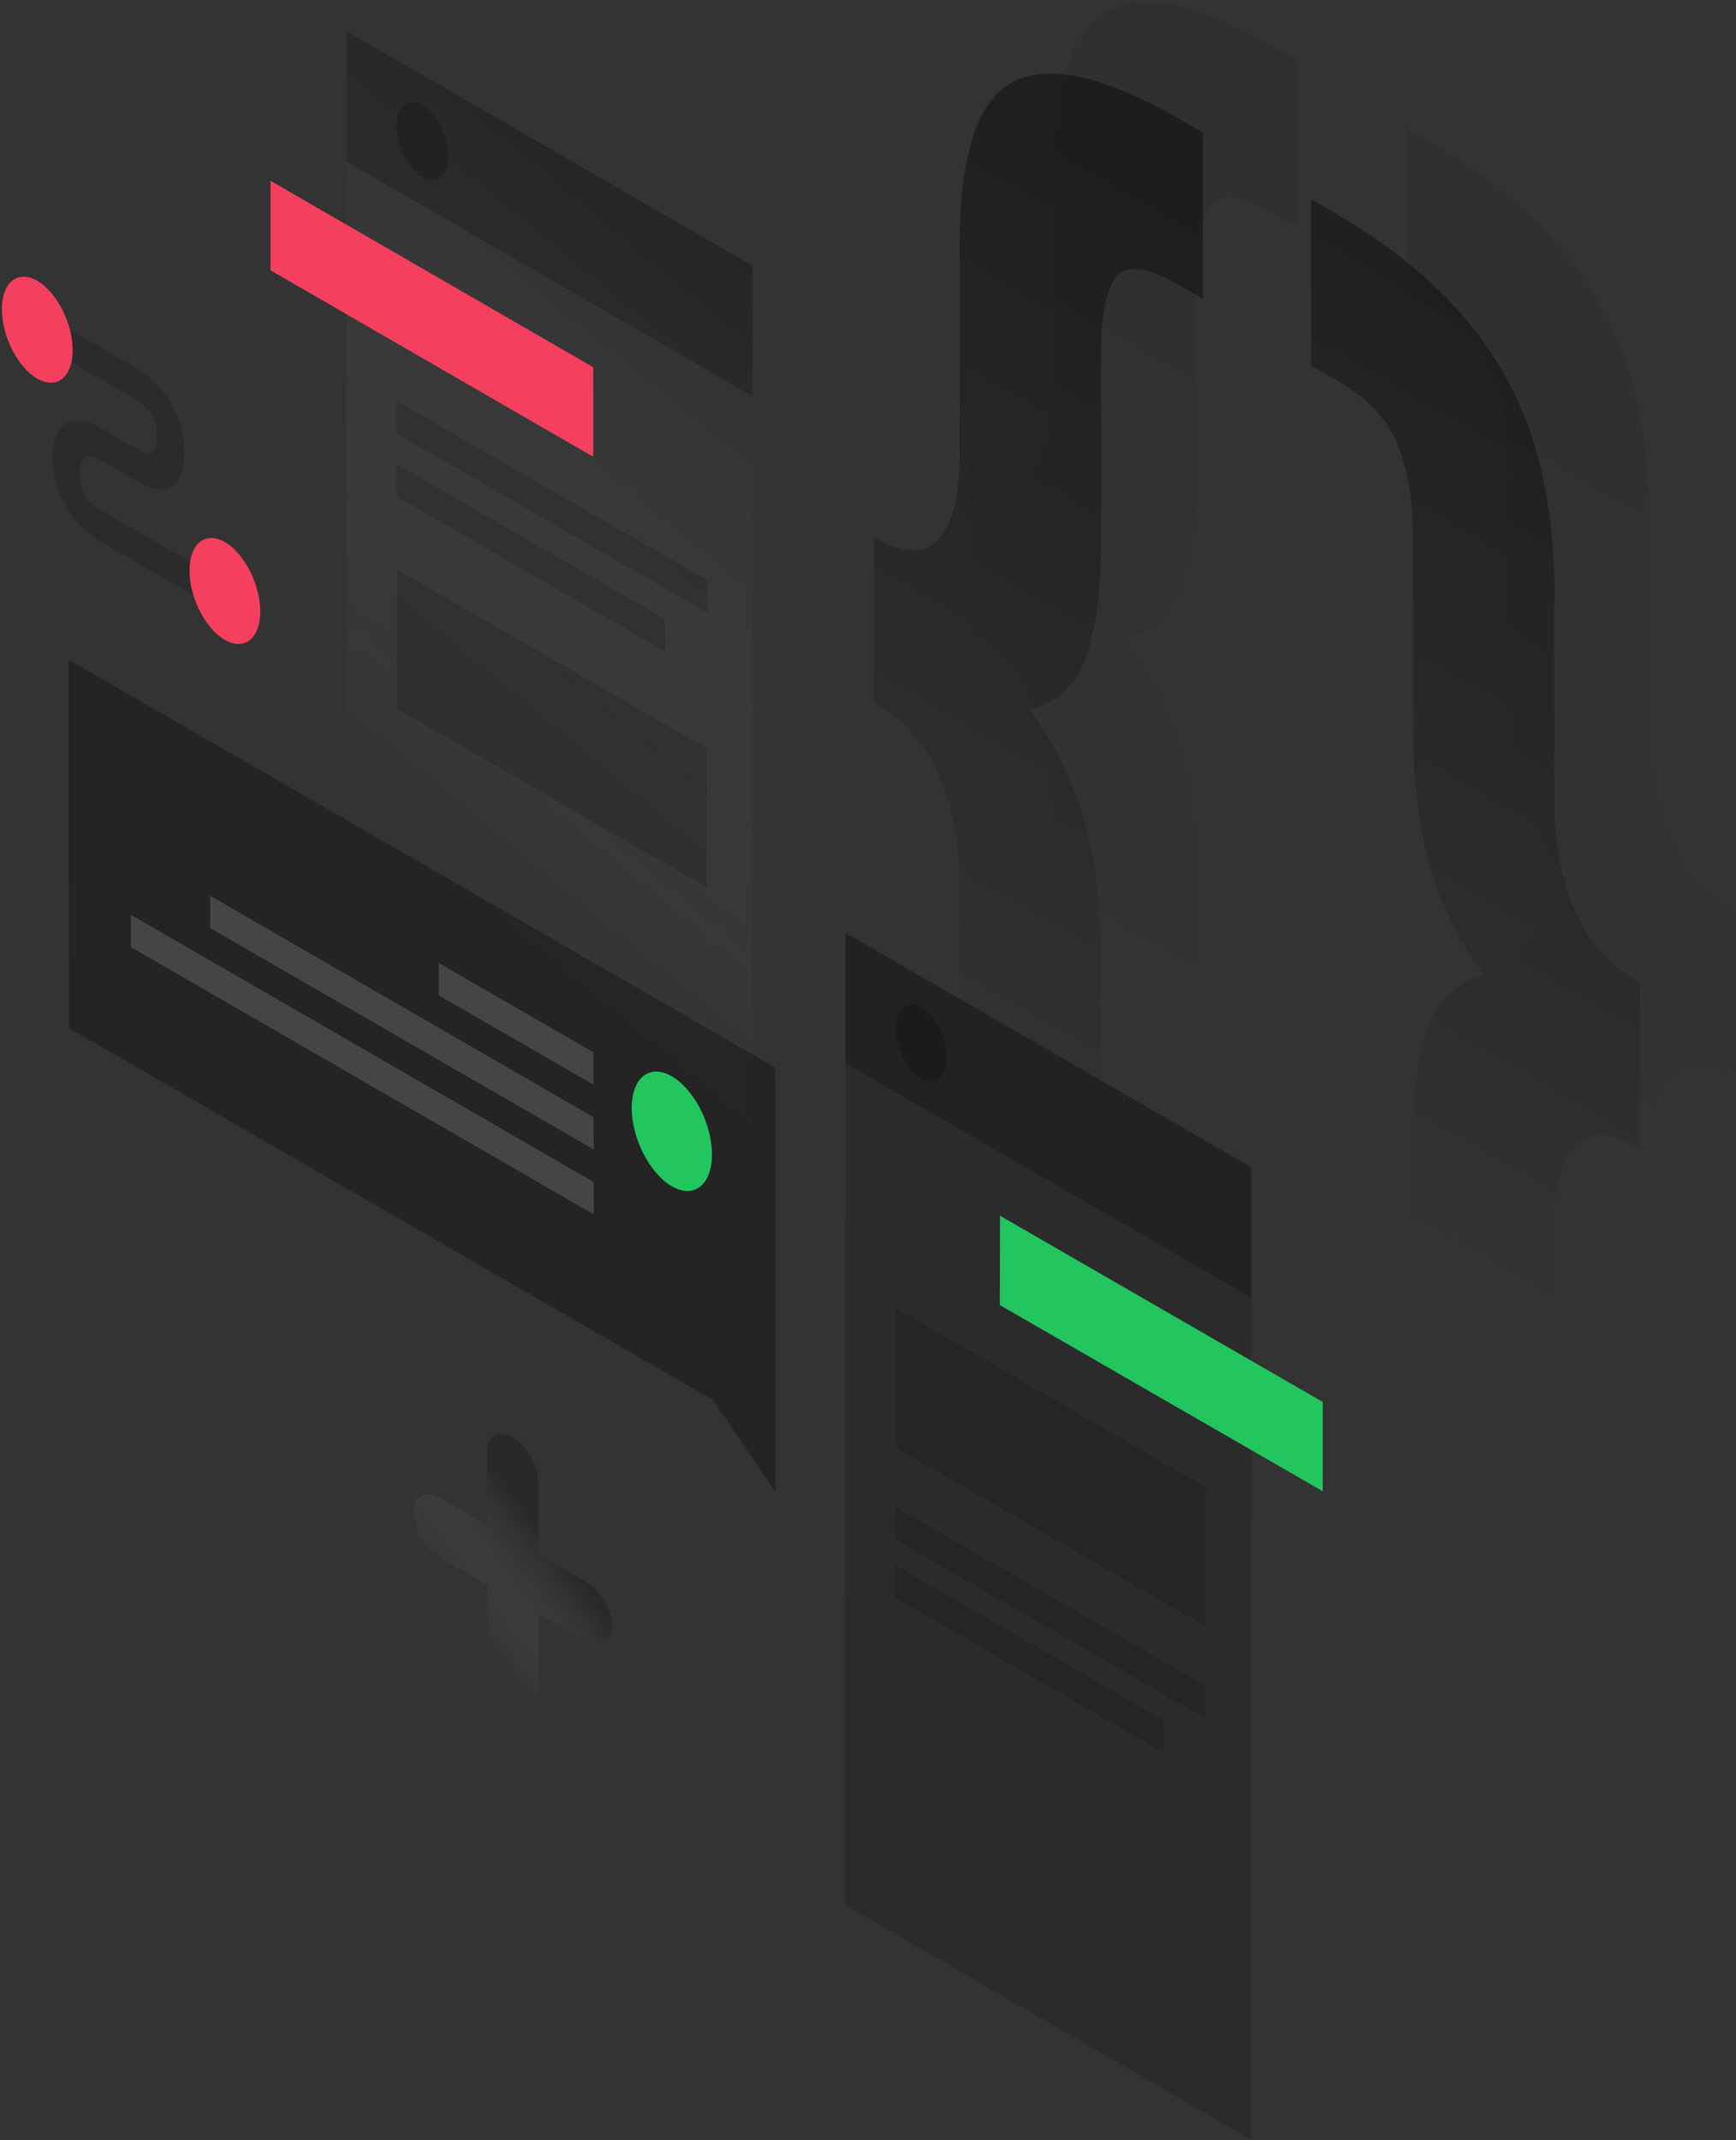 
<svg width="731px" height="901px" viewBox="0 0 731 901" version="1.1" xmlns="http://www.w3.org/2000/svg" xmlns:xlink="http://www.w3.org/1999/xlink">
    <rect x="0" y="0" width="731" height="901" fill="#333333" stroke="none"/>
    <defs>
        <linearGradient x1="55.18%" y1="3.398%" x2="45.506%" y2="75.313%" id="linearGradient-d1mygezk70-1">
            <stop stop-color="#000000" offset="0%"></stop>
            <stop stop-color="#000000" stop-opacity="0" offset="100%"></stop>
        </linearGradient>
        <linearGradient x1="55.179%" y1="3.398%" x2="45.507%" y2="75.313%" id="linearGradient-d1mygezk70-2">
            <stop stop-color="#000000" offset="0%"></stop>
            <stop stop-color="#000000" stop-opacity="0" offset="100%"></stop>
        </linearGradient>
        <linearGradient x1="60.799%" y1="3.398%" x2="40.632%" y2="75.313%" id="linearGradient-d1mygezk70-3">
            <stop stop-color="#000000" offset="0%"></stop>
            <stop stop-color="#FFFFFF" stop-opacity="0" offset="100%"></stop>
        </linearGradient>
        <linearGradient x1="63.425%" y1="35.526%" x2="29.825%" y2="71.71%" id="linearGradient-d1mygezk70-4">
            <stop stop-color="#000000" offset="0%"></stop>
            <stop stop-color="#FFFFFF" stop-opacity="0" offset="100%"></stop>
        </linearGradient>
    </defs>
    <g id="Illustrations" stroke="none" stroke-width="1" fill="none" fill-rule="evenodd">
        <g id="#2" transform="translate(-210, -125)">
            <g id="Illustration" transform="translate(210.8, 125.963)">
                <path d="M729.7,452.537 C717,445.137 707.8,444.937 702.1,451.937 C696.4,458.837 693.6,470.537 693.6,487.037 L693.6,575.937 C693.6,592.837 692,606.837 688.9,617.937 C685.8,629.437 680.5,637.637 673.2,642.437 C666.1,647.337 656.5,648.637 644.3,646.337 C632.4,644.137 617.5,637.937 599.7,627.637 L591.2,622.737 L591.2,552.737 L601.8,558.837 C614.5,566.237 623,567.137 627.3,561.737 C631.8,556.537 634.1,545.637 634.1,529.137 L634.1,450.837 C634.1,430.437 636.1,414.337 640.1,402.437 C644.1,390.537 652,383.037 663.9,379.637 C652,362.537 644.1,345.837 640.1,329.437 C636.1,313.037 634.2,294.637 634.2,274.237 L634.2,195.937 C634.2,179.437 631.9,166.037 627.4,155.537 C623.2,145.237 614.7,136.437 601.9,129.037 L591.3,122.937 L591.3,52.937 L599.8,57.837 C617.6,68.137 632.5,79.037 644.4,90.637 C656.6,102.337 666.2,114.837 673.3,127.937 C680.7,141.237 685.9,155.437 689,170.537 C692.1,185.237 693.7,201.137 693.7,217.937 L693.7,306.837 C693.7,323.337 696.5,338.337 702.2,351.737 C707.9,365.237 717.1,375.637 729.8,382.937 L729.7,452.537 Z" id="Path" fill="url(#linearGradient-d1mygezk70-1)" fill-rule="nonzero" opacity="0.07"></path>
                <path d="M407.2,195.037 C419.9,202.437 429.1,202.637 434.8,195.637 C440.5,188.737 443.3,177.037 443.3,160.537 L443.3,71.637 C443.3,54.737 444.9,40.737 448,29.637 C451.1,18.137 456.2,9.837 463.3,4.937 C470.7,0.137 480.3,-1.163 492.2,1.037 C504.4,3.337 519.4,9.637 537.2,19.937 L545.7,24.837 L545.7,94.837 L535.1,88.737 C522.4,81.337 513.7,80.337 509.2,85.537 C505,90.937 502.8,101.837 502.8,118.337 L502.8,196.637 C502.8,217.037 500.8,233.137 496.8,245.037 C492.8,256.837 484.9,264.437 473,267.837 C484.9,284.937 492.8,301.637 496.8,318.037 C500.8,334.437 502.7,352.837 502.7,373.237 L502.7,451.537 C502.7,468.037 504.8,481.437 509.1,491.737 C513.6,502.237 522.3,511.137 535,518.437 L545.6,524.537 L545.6,594.537 L537.1,589.637 C519.3,579.337 504.3,568.337 492.1,556.637 C480.2,545.037 470.6,532.637 463.2,519.337 C456.1,506.237 451,492.137 447.9,476.937 C444.8,462.237 443.2,446.337 443.2,429.537 L443.2,340.637 C443.2,324.137 440.4,309.137 434.7,295.737 C429,282.237 419.8,271.837 407.1,264.537 L407.2,195.037 Z" id="Path" fill="url(#linearGradient-d1mygezk70-2)" fill-rule="nonzero" opacity="0.07"></path>
                <path d="M689.7,482.537 C677,475.137 667.8,474.937 662.1,481.937 C656.4,488.837 653.6,500.537 653.6,517.037 L653.6,605.937 C653.6,622.837 652,636.837 648.9,647.937 C645.8,659.437 640.5,667.637 633.2,672.437 C626.1,677.337 616.5,678.637 604.3,676.337 C592.4,674.137 577.5,667.937 559.7,657.637 L551.2,652.737 L551.2,582.737 L561.8,588.837 C574.5,596.237 583,597.137 587.3,591.737 C591.8,586.537 594.1,575.637 594.1,559.137 L594.1,480.837 C594.1,460.437 596.1,444.337 600.1,432.437 C604.1,420.537 612,413.037 623.9,409.637 C612,392.537 604.1,375.837 600.1,359.437 C596.1,343.037 594.2,324.637 594.2,304.237 L594.2,225.937 C594.2,209.437 591.9,196.037 587.4,185.537 C583.2,175.237 574.7,166.437 561.9,159.037 L551.3,152.937 L551.3,82.937 L559.8,87.837 C577.6,98.137 592.5,109.037 604.4,120.637 C616.6,132.337 626.2,144.837 633.3,157.937 C640.7,171.237 645.9,185.437 649,200.537 C652.1,215.237 653.7,231.137 653.7,247.937 L653.7,336.837 C653.7,353.337 656.5,368.337 662.2,381.737 C667.9,395.237 677.1,405.637 689.8,412.937 L689.7,482.537 Z" id="Path" fill="url(#linearGradient-d1mygezk70-1)" fill-rule="nonzero" opacity="0.4"></path>
                <path d="M367.2,225.037 C379.9,232.437 389.1,232.637 394.8,225.637 C400.5,218.737 403.3,207.037 403.3,190.537 L403.3,101.637 C403.3,84.737 404.9,70.737 408,59.637 C411.1,48.137 416.2,39.837 423.3,34.937 C430.7,30.137 440.3,28.837 452.2,31.037 C464.4,33.337 479.4,39.637 497.2,49.937 L505.7,54.837 L505.7,124.837 L495.1,118.737 C482.4,111.337 473.7,110.337 469.2,115.537 C465,120.937 462.8,131.837 462.8,148.337 L462.8,226.637 C462.8,247.037 460.8,263.137 456.8,275.037 C452.8,286.837 444.9,294.437 433,297.837 C444.9,314.937 452.8,331.637 456.8,348.037 C460.8,364.437 462.7,382.837 462.7,403.237 L462.7,481.537 C462.7,498.037 464.8,511.437 469.1,521.737 C473.6,532.237 482.3,541.137 495,548.437 L505.6,554.537 L505.6,624.537 L497.1,619.637 C479.3,609.337 464.3,598.337 452.1,586.637 C440.2,575.037 430.6,562.637 423.2,549.337 C416.1,536.237 411,522.137 407.9,506.937 C404.8,492.237 403.2,476.337 403.2,459.537 L403.2,370.637 C403.2,354.137 400.4,339.137 394.7,325.737 C389,312.237 379.8,301.837 367.1,294.537 L367.2,225.037 Z" id="Path" fill="url(#linearGradient-d1mygezk70-2)" fill-rule="nonzero" opacity="0.4"></path>
                <polygon id="Path" fill="url(#linearGradient-d1mygezk70-3)" fill-rule="nonzero" opacity="0.15" points="145.2 12.237 316.1 110.937 316 520.237 145.1 421.537"></polygon>
                <polygon id="Path" fill="#F43F5E" points="113.1 75.137 249 153.637 249 191.337 113.1 112.837"></polygon>
                <polygon id="Path" fill="#000000" fill-rule="nonzero" opacity="0.15" points="166.3 238.737 296.9 314.137 296.9 372.737 166.3 297.337"></polygon>
                <polygon id="Path" fill="#000000" fill-rule="nonzero" opacity="0.15" points="166.2 167.837 297 243.337 297 256.937 166.2 181.537"></polygon>
                <polygon id="Path" fill="#000000" fill-rule="nonzero" opacity="0.15" points="166.2 194.437 279.3 259.737 279.3 273.337 166.2 208.037"></polygon>
                <polygon id="Path" fill="#000000" fill-rule="nonzero" opacity="0.2" points="145.2 12.237 316.1 110.937 316.1 165.837 145.2 67.137"></polygon>
                <path d="M187.9,64.637 C187.9,72.937 183,76.837 177,73.437 C171,69.937 166.2,60.437 166.2,52.137 C166.2,43.837 171.1,39.937 177.1,43.337 C183,46.837 187.9,56.337 187.9,64.637 Z" id="Path" fill="#000000" fill-rule="nonzero" opacity="0.2"></path>
                <polygon id="Path" fill="#000000" fill-rule="nonzero" opacity="0.15" points="355.2 391.737 526.1 490.437 526 899.737 355.1 801.037"></polygon>
                <polygon id="Path" fill="#22C55E" points="420.3 510.837 556.2 589.237 556.2 626.837 420.2 548.437"></polygon>
                <polygon id="Path" fill="#000000" fill-rule="nonzero" opacity="0.15" points="376.3 549.737 507 625.237 507 683.737 376.3 608.237"></polygon>
                <polygon id="Path" fill="#000000" fill-rule="nonzero" opacity="0.15" points="376.1 633.337 506.9 708.837 506.9 722.437 376.1 647.037"></polygon>
                <polygon id="Path" fill="#000000" fill-rule="nonzero" opacity="0.15" points="376.1 657.937 489.2 723.237 489.2 736.837 376.1 671.537"></polygon>
                <polygon id="Path" fill="#000000" fill-rule="nonzero" opacity="0.2" points="355.2 391.737 526.1 490.437 526.1 545.337 355.2 446.637"></polygon>
                <path d="M397.9,444.237 C397.9,452.537 393,456.437 387,453.037 C381,449.537 376.2,440.037 376.2,431.737 C376.2,423.437 381.1,419.537 387.1,422.937 C393,426.337 397.9,435.937 397.9,444.237 Z" id="Path" fill="#000000" fill-rule="nonzero" opacity="0.2"></path>
                <polygon id="Path" fill="#000000" fill-rule="nonzero" opacity="0.3" points="325.6 448.437 28.1 276.737 28.2 431.837 299.5 588.437 325.8 627.337 325.713 549.642"></polygon>
                <polygon id="Path" fill="#FFFFFF" fill-rule="nonzero" opacity="0.15" points="249.1 442.037 183.9 404.437 183.9 418.037 249.1 455.637 249.1 442.037"></polygon>
                <polygon id="Path" fill="#FFFFFF" fill-rule="nonzero" opacity="0.15" points="249.1 469.337 87.7 376.137 87.7 389.737 249.2 482.937"></polygon>
                <polygon id="Path" fill="#FFFFFF" fill-rule="nonzero" opacity="0.15" points="249.2 496.637 54.3 384.137 54.3 397.737 249.2 510.237"></polygon>
                <path d="M265.2,465.537 C265.2,478.337 272.8,493.037 282.1,498.437 C291.4,503.837 299,497.837 299,485.037 C299,472.237 291.4,457.537 282.1,452.137 C272.7,446.737 265.2,452.737 265.2,465.537 Z" id="Path" fill="#22C55E"></path>
                <path d="M57.5,167.837 L18.1,145.037 L18.1,131.737 L57.5,154.537 C60.7,156.437 65.4,160.137 69.4,165.937 C73.7,172.137 76.8,179.937 76.8,188.437 C76.8,197.837 74.4,203.137 69.9,204.737 C65.6,206.137 60.6,203.737 57.5,201.937 L41.3,192.537 L41.2,192.437 C39.8,191.637 37.6,190.837 35.9,191.337 C34.5,191.737 32.8,193.237 32.8,198.437 C32.8,203.637 34.4,206.837 35.8,208.737 C37.5,211.137 39.7,212.837 41.1,213.537 L41.3,213.637 L90.9,242.237 L90.9,255.537 L41.6,227.037 C38.2,225.237 33.3,221.537 29.1,215.637 C24.5,209.137 21.3,200.937 21.3,191.737 C21.3,182.637 24.5,177.937 29,176.637 C33.2,175.437 38.1,177.237 41.5,179.237 L57.6,188.537 C59.9,189.837 61.7,190.437 62.8,190.037 C63.7,189.737 65.3,188.437 65.3,181.737 C65.3,177.337 63.9,174.537 62.5,172.537 C60.9,170.337 58.8,168.537 57.5,167.837 Z" id="Path" fill="#000000" fill-rule="nonzero" opacity="0.15"></path>
                <path d="M29.8,146.437 C29.8,157.837 23.1,163.137 14.9,158.437 C6.7,153.737 0,140.637 0,129.237 C0,117.837 6.7,112.537 14.9,117.237 C23.1,122.037 29.8,135.137 29.8,146.437 Z" id="Path" fill="#F43F5E"></path>
                <path d="M108.8,256.437 C108.8,267.837 102.1,273.137 93.9,268.437 C85.7,263.737 79,250.637 79,239.237 C79,227.837 85.7,222.537 93.9,227.237 C102.1,232.037 108.8,245.137 108.8,256.437 Z" id="Path" fill="#F43F5E"></path>
                <path d="M215.1,604.137 C221.1,607.637 225.9,615.937 225.9,622.937 L225.9,653.437 L246.1,665.037 C252.1,668.537 256.9,676.837 256.9,683.837 C256.9,690.737 252,693.537 246.1,690.137 L225.9,678.537 L225.9,709.037 C225.9,715.937 221,718.737 215.1,715.337 C209.1,711.837 204.3,703.537 204.3,696.537 L204.3,666.037 L184.1,654.437 C178.1,650.937 173.3,642.637 173.3,635.637 C173.3,628.737 178.2,625.937 184.1,629.337 L204.3,640.937 L204.3,610.437 C204.3,603.437 209.1,600.637 215.1,604.137 Z" id="Path" fill="url(#linearGradient-d1mygezk70-4)" fill-rule="nonzero" opacity="0.2"></path>
            </g>
        </g>
    </g>
</svg>